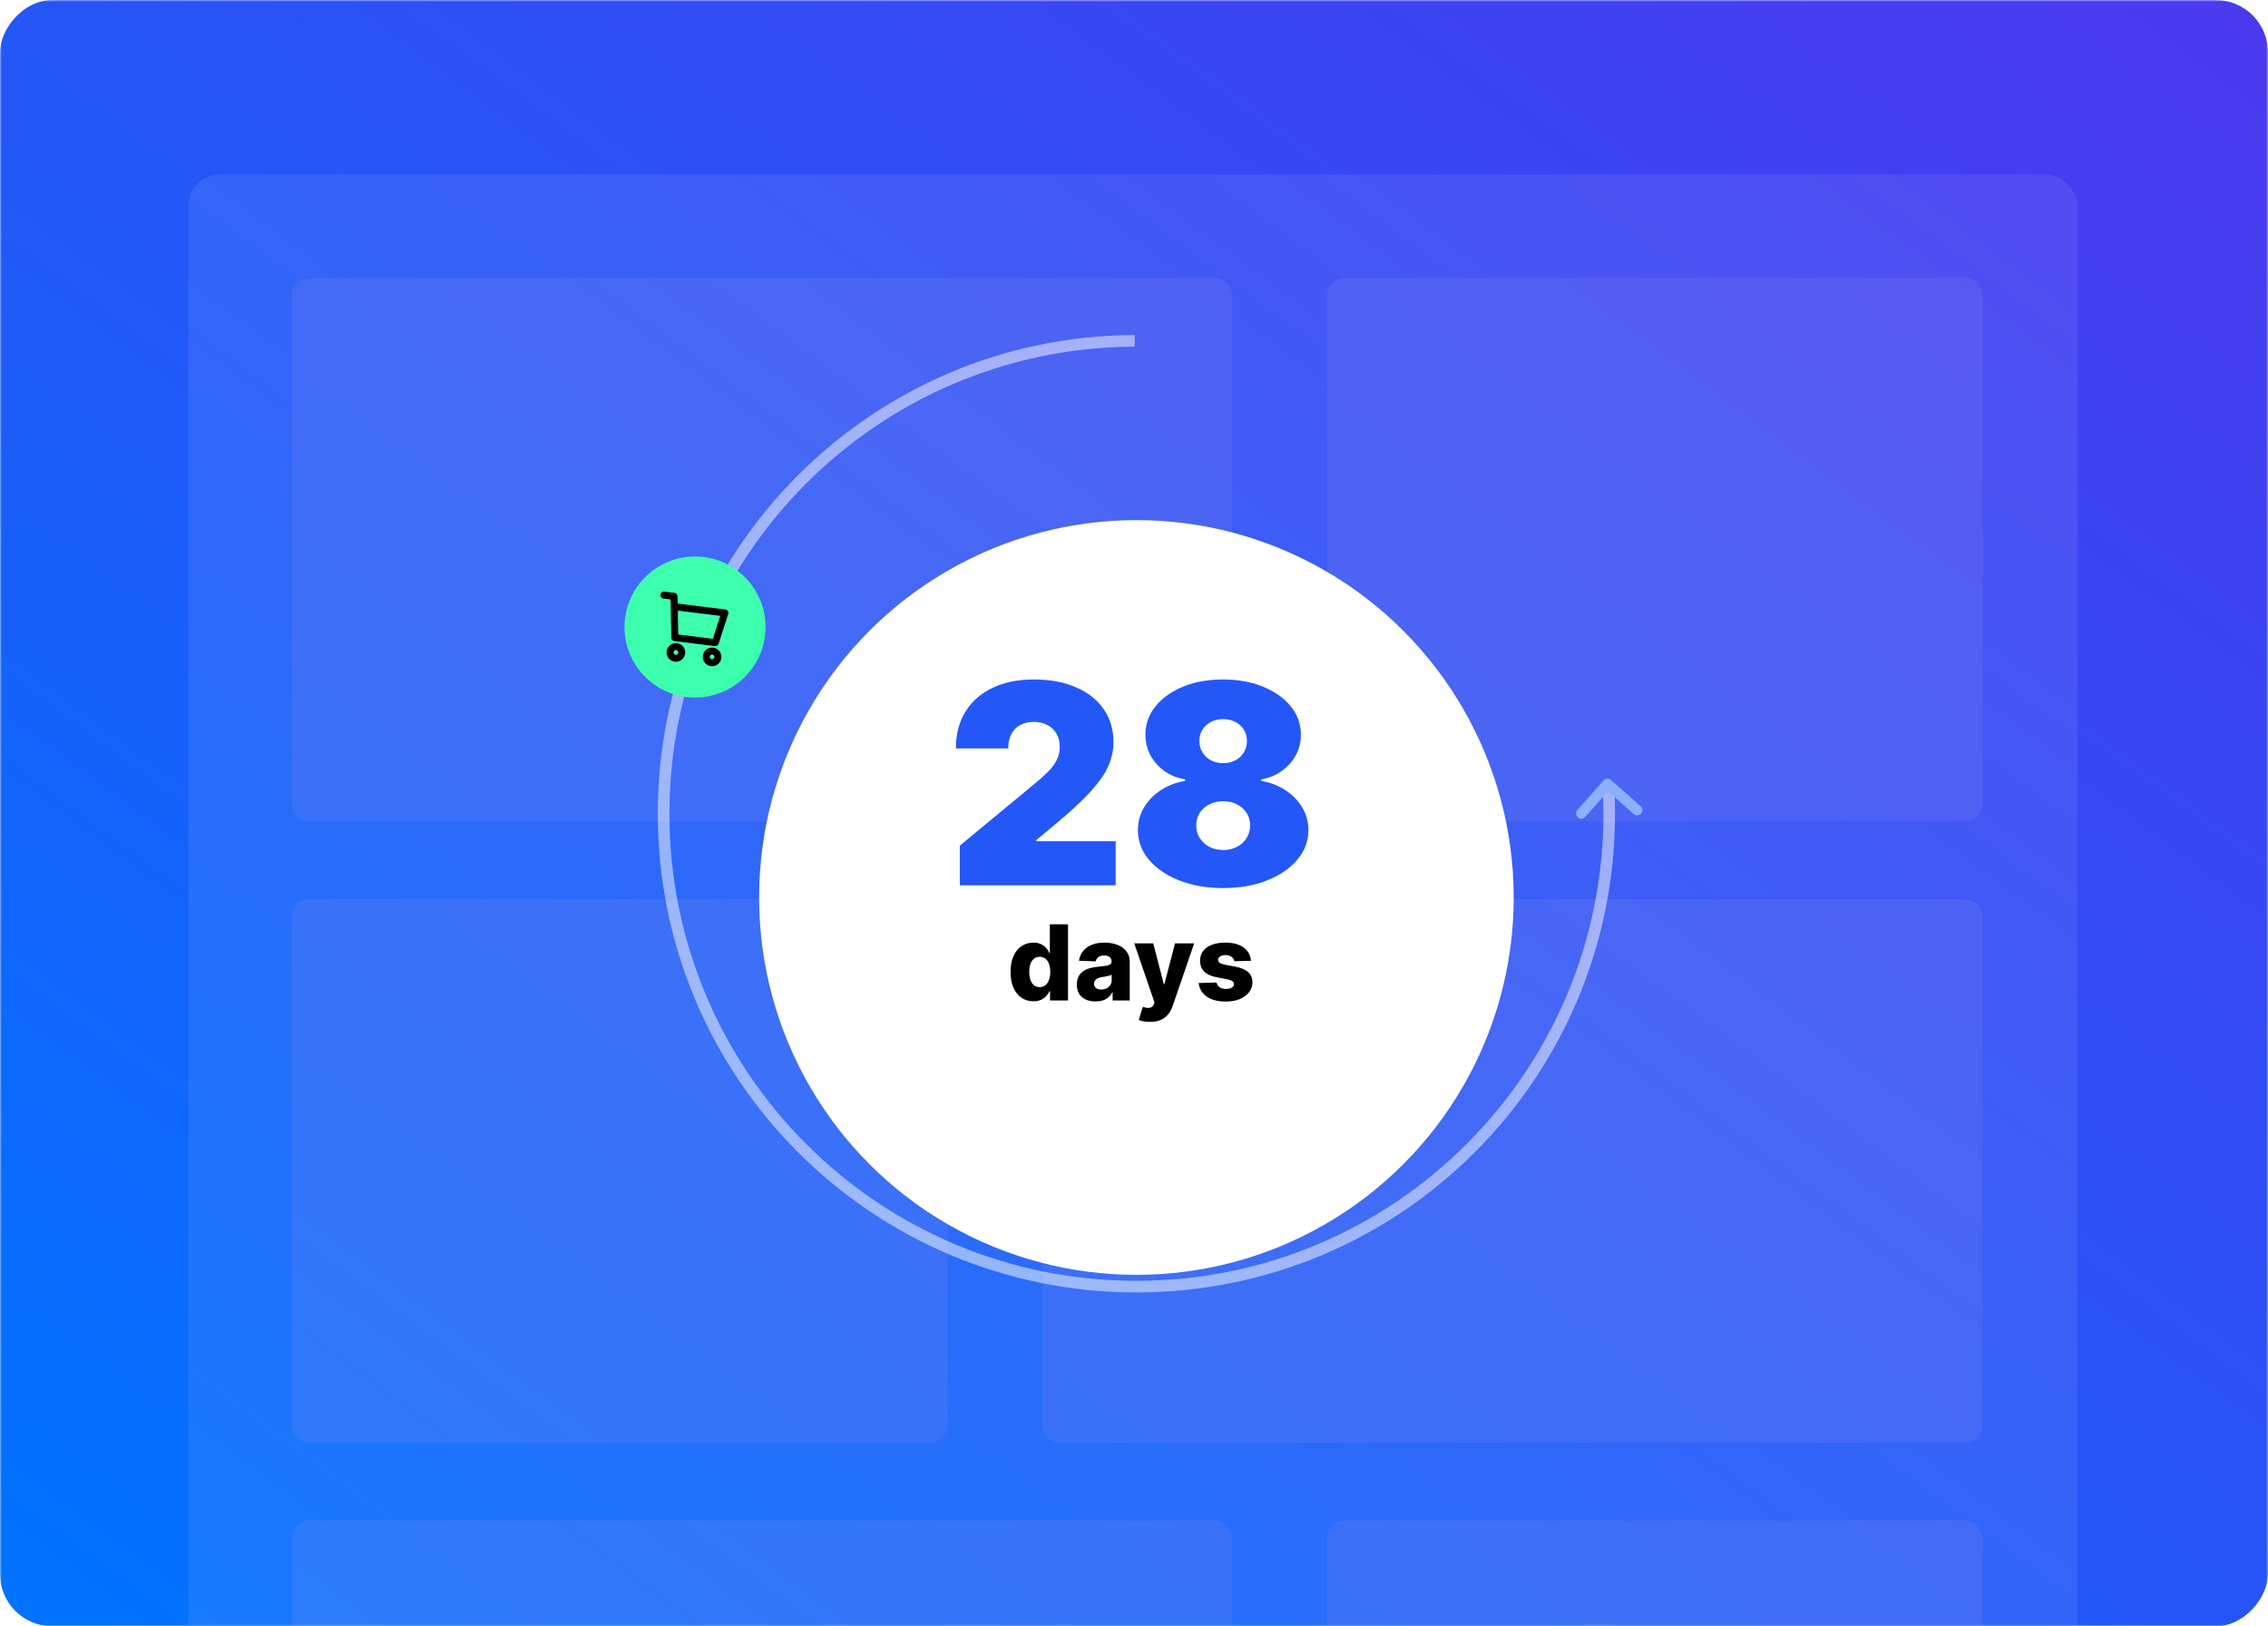 <svg width="650" height="466" viewBox="0 0 650 466" fill="none" xmlns="http://www.w3.org/2000/svg">
<mask id="mask0_1434_45245" style="mask-type:alpha" maskUnits="userSpaceOnUse" x="0" y="0" width="650" height="467">
<rect width="650" height="466" transform="matrix(-1 0 0 1 650 0.001)" fill="url(#paint0_linear_1434_45245)"/>
</mask>
<g mask="url(#mask0_1434_45245)">
<rect width="650" height="466" rx="15" transform="matrix(-1 0 0 1 650 0.001)" fill="url(#paint1_linear_1434_45245)"/>
<g opacity="0.4">
<rect x="54" y="50" width="541.394" height="665" rx="9" fill="white" fill-opacity="0.19"/>
<rect opacity="0.5" x="83.666" y="79.665" width="269.461" height="155.743" rx="5" fill="#9798F3"/>
<rect opacity="0.5" x="83.666" y="435.651" width="269.461" height="155.743" rx="5" fill="#9798F3"/>
<rect opacity="0.5" x="298.74" y="257.658" width="269.461" height="155.743" rx="5" fill="#9798F3"/>
<rect opacity="0.5" x="380.32" y="79.665" width="187.881" height="155.743" rx="5" fill="#9798F3"/>
<rect opacity="0.5" x="380.32" y="435.651" width="187.881" height="155.743" rx="5" fill="#9798F3"/>
<rect opacity="0.5" x="83.666" y="257.658" width="187.881" height="155.743" rx="5" fill="#9798F3"/>
</g>
<path opacity="0.5" fill-rule="evenodd" clip-rule="evenodd" d="M325.197 96C249.667 96.266 188.52 157.578 188.52 233.171C188.52 308.929 249.934 370.343 325.692 370.343C401.45 370.343 462.864 308.929 462.864 233.171C462.864 230.657 462.796 228.158 462.662 225.677H459.324C459.461 228.158 459.531 230.656 459.531 233.171C459.531 307.088 399.609 367.01 325.692 367.01C251.774 367.01 191.853 307.088 191.853 233.171C191.853 159.419 251.507 99.6 325.197 99.333V96Z" fill="white"/>
<path d="M453.215 233.086L460.718 224.618L469.186 232.121" stroke="#8DAFFD" stroke-width="3" stroke-linecap="round" stroke-linejoin="round"/>
<g filter="url(#filter0_d_1434_45245)">
<circle cx="325.691" cy="233.171" r="108.131" fill="white"/>
</g>
<path d="M275.084 253.677V242.313L296.789 224.359C298.228 223.165 299.459 222.048 300.482 221.006C301.524 219.946 302.319 218.857 302.868 217.739C303.437 216.622 303.721 215.381 303.721 214.018C303.721 212.521 303.399 211.243 302.755 210.182C302.13 209.122 301.259 208.307 300.141 207.739C299.024 207.152 297.736 206.859 296.278 206.859C294.819 206.859 293.531 207.152 292.414 207.739C291.315 208.326 290.463 209.188 289.857 210.324C289.251 211.461 288.948 212.843 288.948 214.472H273.948C273.948 210.381 274.867 206.859 276.704 203.904C278.541 200.949 281.135 198.677 284.488 197.086C287.84 195.495 291.77 194.699 296.278 194.699C300.937 194.699 304.971 195.448 308.38 196.944C311.808 198.421 314.45 200.504 316.306 203.194C318.181 205.883 319.118 209.037 319.118 212.654C319.118 214.889 318.654 217.114 317.726 219.33C316.798 221.527 315.132 223.961 312.726 226.631C310.321 229.302 306.903 232.484 302.471 236.177L297.016 240.722V241.063H319.743V253.677H275.084ZM350.553 254.472C345.856 254.472 341.661 253.743 337.968 252.285C334.294 250.826 331.396 248.847 329.275 246.347C327.172 243.847 326.121 241.025 326.121 237.881C326.121 235.476 326.718 233.279 327.911 231.29C329.123 229.302 330.752 227.654 332.797 226.347C334.843 225.021 337.125 224.169 339.644 223.79V223.336C336.33 222.768 333.602 221.3 331.462 218.932C329.341 216.546 328.28 213.734 328.28 210.495C328.28 207.446 329.246 204.737 331.178 202.37C333.11 199.984 335.752 198.109 339.104 196.745C342.456 195.381 346.273 194.699 350.553 194.699C354.833 194.699 358.65 195.391 362.002 196.773C365.354 198.137 367.996 200.012 369.928 202.398C371.86 204.766 372.826 207.465 372.826 210.495C372.826 213.753 371.746 216.565 369.587 218.932C367.428 221.3 364.72 222.768 361.462 223.336V223.79C363.962 224.169 366.235 225.021 368.28 226.347C370.326 227.654 371.955 229.302 373.167 231.29C374.379 233.279 374.985 235.476 374.985 237.881C374.985 241.025 373.924 243.847 371.803 246.347C369.701 248.847 366.803 250.826 363.11 252.285C359.436 253.743 355.25 254.472 350.553 254.472ZM350.553 243.563C352.049 243.563 353.375 243.26 354.53 242.654C355.686 242.048 356.595 241.215 357.258 240.154C357.939 239.074 358.28 237.862 358.28 236.518C358.28 235.173 357.939 233.98 357.258 232.938C356.595 231.896 355.686 231.082 354.53 230.495C353.375 229.889 352.049 229.586 350.553 229.586C349.076 229.586 347.75 229.889 346.576 230.495C345.421 231.082 344.502 231.896 343.82 232.938C343.157 233.98 342.826 235.173 342.826 236.518C342.826 237.862 343.157 239.065 343.82 240.126C344.502 241.186 345.421 242.029 346.576 242.654C347.75 243.26 349.076 243.563 350.553 243.563ZM350.553 218.677C351.879 218.677 353.053 218.402 354.076 217.853C355.099 217.304 355.903 216.546 356.491 215.58C357.078 214.614 357.371 213.525 357.371 212.313C357.371 211.101 357.078 210.031 356.491 209.103C355.903 208.156 355.099 207.417 354.076 206.887C353.053 206.338 351.879 206.063 350.553 206.063C349.246 206.063 348.072 206.338 347.03 206.887C346.008 207.417 345.203 208.156 344.616 209.103C344.028 210.031 343.735 211.101 343.735 212.313C343.735 213.525 344.028 214.614 344.616 215.58C345.203 216.527 346.008 217.285 347.03 217.853C348.072 218.402 349.246 218.677 350.553 218.677Z" fill="#2457F8"/>
<path d="M296.171 286.911C294.963 286.911 293.866 286.599 292.879 285.974C291.892 285.349 291.103 284.411 290.514 283.161C289.924 281.911 289.63 280.359 289.63 278.506C289.63 276.581 289.935 274.997 290.546 273.754C291.157 272.511 291.956 271.592 292.943 270.995C293.937 270.398 295.006 270.1 296.15 270.1C297.009 270.1 297.744 270.249 298.355 270.547C298.966 270.839 299.47 271.215 299.868 271.677C300.265 272.138 300.567 272.618 300.773 273.115H300.88V264.859H306.089V286.677H300.933V284.024H300.773C300.553 284.528 300.24 285.001 299.836 285.441C299.431 285.881 298.923 286.236 298.312 286.506C297.708 286.776 296.995 286.911 296.171 286.911ZM297.982 282.852C298.614 282.852 299.154 282.675 299.601 282.32C300.049 281.957 300.393 281.449 300.635 280.796C300.876 280.143 300.997 279.376 300.997 278.495C300.997 277.6 300.876 276.829 300.635 276.183C300.4 275.537 300.056 275.04 299.601 274.692C299.154 274.344 298.614 274.17 297.982 274.17C297.336 274.17 296.789 274.347 296.341 274.702C295.894 275.057 295.553 275.558 295.319 276.204C295.091 276.851 294.978 277.614 294.978 278.495C294.978 279.376 295.095 280.143 295.329 280.796C295.564 281.449 295.901 281.957 296.341 282.32C296.789 282.675 297.336 282.852 297.982 282.852ZM313.997 286.954C312.953 286.954 312.026 286.78 311.216 286.432C310.414 286.077 309.778 285.544 309.309 284.834C308.847 284.116 308.617 283.218 308.617 282.138C308.617 281.229 308.776 280.462 309.096 279.837C309.416 279.212 309.856 278.704 310.417 278.314C310.978 277.923 311.624 277.628 312.356 277.43C313.088 277.224 313.869 277.085 314.7 277.014C315.63 276.929 316.379 276.84 316.948 276.748C317.516 276.648 317.928 276.51 318.183 276.332C318.446 276.148 318.578 275.888 318.578 275.555V275.501C318.578 274.954 318.389 274.532 318.013 274.234C317.637 273.935 317.129 273.786 316.49 273.786C315.801 273.786 315.247 273.935 314.828 274.234C314.409 274.532 314.142 274.944 314.029 275.469L309.224 275.299C309.366 274.305 309.732 273.417 310.321 272.636C310.918 271.847 311.735 271.229 312.771 270.782C313.816 270.327 315.069 270.1 316.532 270.1C317.576 270.1 318.539 270.224 319.419 270.473C320.3 270.714 321.067 271.07 321.72 271.538C322.374 272 322.878 272.568 323.233 273.243C323.595 273.918 323.776 274.688 323.776 275.555V286.677H318.876V284.397H318.748C318.457 284.951 318.084 285.42 317.629 285.803C317.182 286.187 316.653 286.474 316.042 286.666C315.438 286.858 314.757 286.954 313.997 286.954ZM315.605 283.545C316.166 283.545 316.671 283.431 317.118 283.204C317.573 282.976 317.935 282.664 318.205 282.266C318.475 281.861 318.61 281.393 318.61 280.86V279.305C318.46 279.383 318.279 279.454 318.066 279.518C317.86 279.582 317.633 279.642 317.384 279.699C317.136 279.756 316.88 279.805 316.617 279.848C316.355 279.891 316.102 279.93 315.861 279.965C315.371 280.043 314.952 280.164 314.604 280.327C314.263 280.491 314 280.704 313.816 280.967C313.638 281.222 313.549 281.528 313.549 281.883C313.549 282.422 313.741 282.834 314.124 283.119C314.515 283.403 315.009 283.545 315.605 283.545ZM329.561 292.813C328.936 292.813 328.347 292.763 327.793 292.664C327.239 292.572 326.763 292.447 326.365 292.291L327.516 288.509C328.027 288.68 328.489 288.779 328.901 288.807C329.32 288.836 329.678 288.768 329.977 288.605C330.282 288.449 330.517 288.168 330.68 287.763L330.882 287.273L325.066 270.313H330.52L333.535 281.989H333.705L336.763 270.313H342.249L336.081 288.243C335.783 289.138 335.36 289.926 334.813 290.608C334.274 291.297 333.574 291.837 332.715 292.227C331.862 292.618 330.811 292.813 329.561 292.813ZM358.533 275.31L353.75 275.437C353.7 275.097 353.565 274.795 353.345 274.532C353.125 274.262 352.837 274.052 352.482 273.903C352.134 273.747 351.729 273.669 351.268 273.669C350.664 273.669 350.149 273.79 349.723 274.031C349.304 274.273 349.098 274.599 349.105 275.011C349.098 275.331 349.226 275.608 349.488 275.842C349.758 276.077 350.238 276.265 350.927 276.407L354.08 277.003C355.714 277.316 356.928 277.834 357.724 278.559C358.526 279.283 358.931 280.242 358.938 281.435C358.931 282.557 358.597 283.534 357.937 284.365C357.283 285.196 356.388 285.842 355.252 286.304C354.116 286.758 352.816 286.986 351.353 286.986C349.016 286.986 347.173 286.506 345.824 285.547C344.481 284.582 343.714 283.289 343.523 281.67L348.668 281.542C348.782 282.138 349.077 282.593 349.552 282.905C350.028 283.218 350.635 283.374 351.374 283.374C352.042 283.374 352.585 283.25 353.004 283.001C353.423 282.753 353.636 282.422 353.643 282.011C353.636 281.641 353.473 281.347 353.153 281.126C352.834 280.899 352.333 280.722 351.651 280.594L348.796 280.05C347.155 279.752 345.934 279.202 345.131 278.399C344.329 277.589 343.931 276.56 343.938 275.31C343.931 274.216 344.222 273.282 344.812 272.508C345.401 271.726 346.239 271.13 347.326 270.718C348.412 270.306 349.694 270.1 351.172 270.1C353.388 270.1 355.135 270.565 356.413 271.496C357.692 272.419 358.398 273.69 358.533 275.31Z" fill="black"/>
<circle cx="199.189" cy="179.667" r="20.211" transform="rotate(7.049 199.189 179.667)" fill="#3DFEAD"/>
<path d="M193.227 173.833L207.747 175.629L205.01 184.135L193.395 182.699L193.172 170.878L190.268 170.519" stroke="black" stroke-width="2" stroke-linecap="round" stroke-linejoin="round"/>
<path d="M193.507 188.609C194.423 188.723 195.258 188.072 195.371 187.155C195.485 186.239 194.834 185.404 193.917 185.291C193.001 185.177 192.166 185.828 192.053 186.745C191.939 187.661 192.59 188.496 193.507 188.609Z" stroke="black" stroke-width="2" stroke-linecap="round" stroke-linejoin="round"/>
<path d="M203.876 189.892C204.792 190.005 205.627 189.354 205.741 188.438C205.854 187.521 205.203 186.686 204.286 186.573C203.37 186.46 202.535 187.111 202.422 188.027C202.308 188.944 202.96 189.779 203.876 189.892Z" stroke="black" stroke-width="2" stroke-linecap="round" stroke-linejoin="round"/>
</g>
<defs>
<filter id="filter0_d_1434_45245" x="113.561" y="45.041" width="424.262" height="424.261" filterUnits="userSpaceOnUse" color-interpolation-filters="sRGB">
<feFlood flood-opacity="0" result="BackgroundImageFix"/>
<feColorMatrix in="SourceAlpha" type="matrix" values="0 0 0 0 0 0 0 0 0 0 0 0 0 0 0 0 0 0 127 0" result="hardAlpha"/>
<feOffset dy="24"/>
<feGaussianBlur stdDeviation="52"/>
<feComposite in2="hardAlpha" operator="out"/>
<feColorMatrix type="matrix" values="0 0 0 0 0 0 0 0 0 0 0 0 0 0 0 0 0 0 0.25 0"/>
<feBlend mode="normal" in2="BackgroundImageFix" result="effect1_dropShadow_1434_45245"/>
<feBlend mode="normal" in="SourceGraphic" in2="effect1_dropShadow_1434_45245" result="shape"/>
</filter>
<linearGradient id="paint0_linear_1434_45245" x1="-1.80273e-06" y1="8.392" x2="446.592" y2="608.884" gradientUnits="userSpaceOnUse">
<stop stop-color="#4B39EF"/>
<stop offset="1" stop-color="#0072FF"/>
</linearGradient>
<linearGradient id="paint1_linear_1434_45245" x1="-1.80273e-06" y1="8.392" x2="446.592" y2="608.884" gradientUnits="userSpaceOnUse">
<stop stop-color="#4B39EF"/>
<stop offset="1" stop-color="#0072FF"/>
</linearGradient>
</defs>
</svg>
